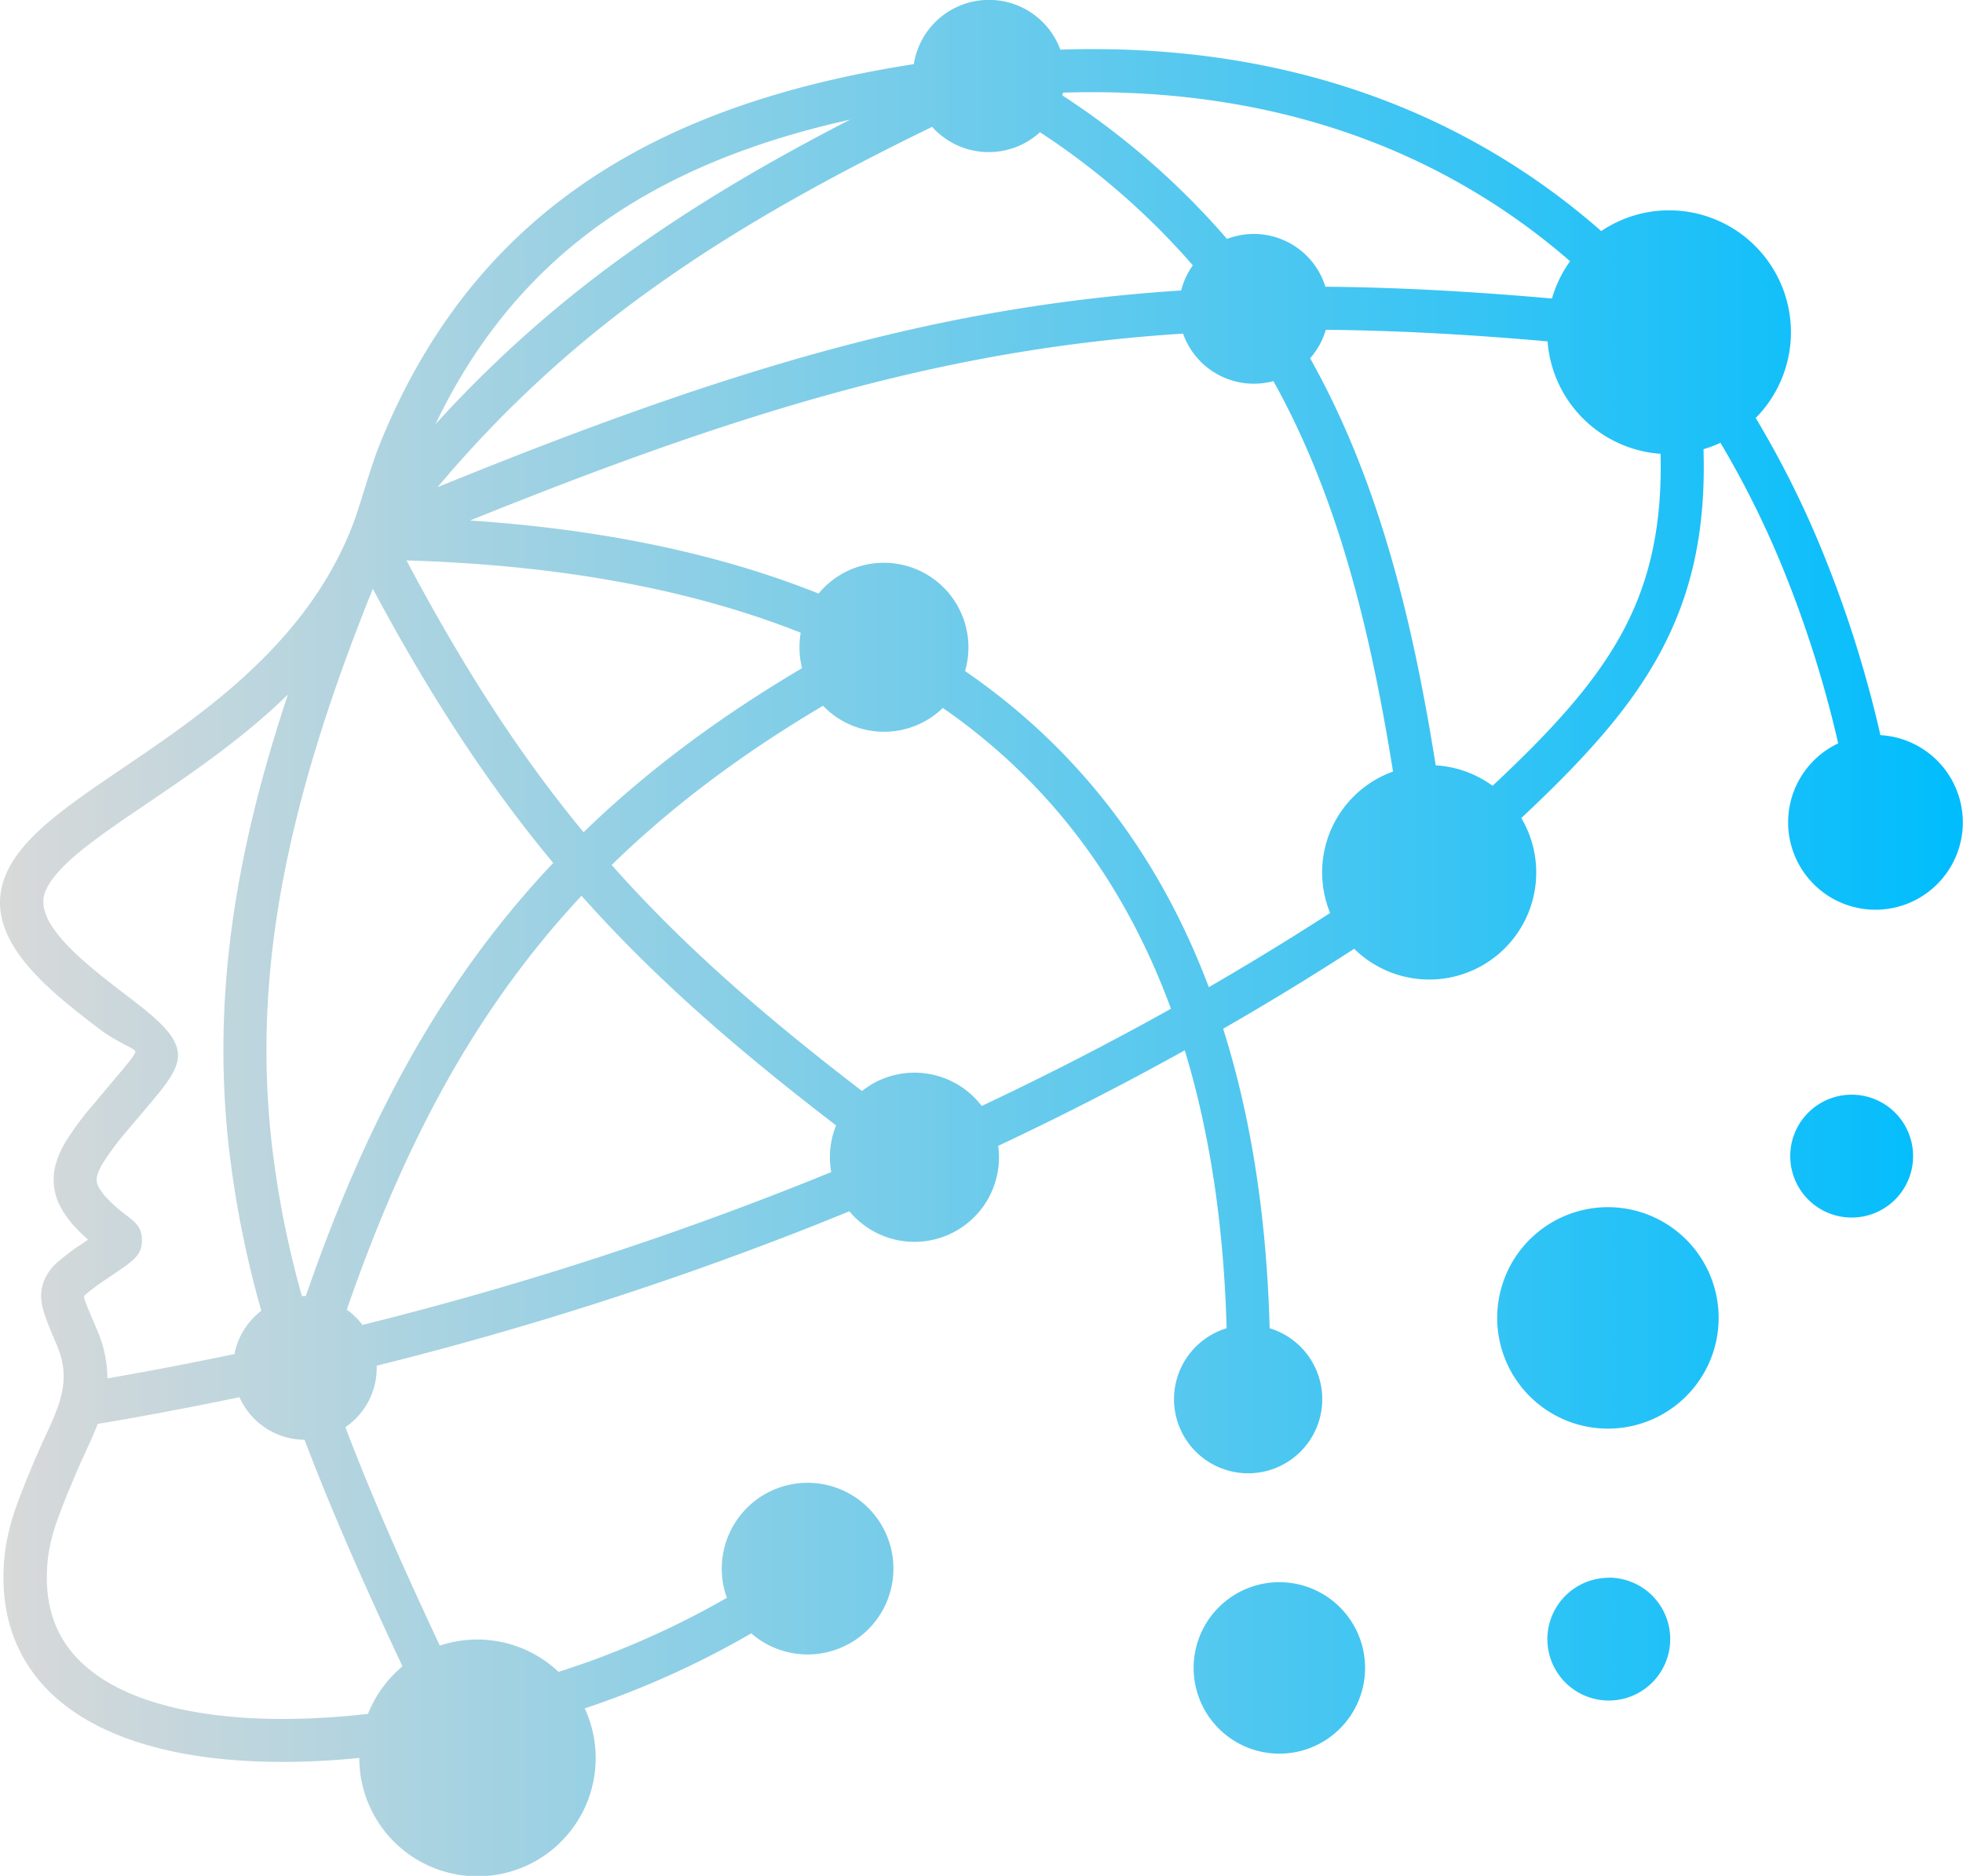 <svg id="Livello_2" data-name="Livello 2" xmlns="http://www.w3.org/2000/svg" xmlns:xlink="http://www.w3.org/1999/xlink" viewBox="0 0 578.7 552.96"><defs><style>.cls-1{fill:url(#Sfumatura_senza_nome_437);}</style><linearGradient id="Sfumatura_senza_nome_437" x1="249.41" y1="469.27" x2="828.11" y2="469.27" gradientUnits="userSpaceOnUse"><stop offset="0" stop-color="#d9d9d9"/><stop offset="1" stop-color="#00bdfd"/></linearGradient></defs><path class="cls-1" d="M689.39,424.46c17.62-16.49,30.7-30.71,38.9-46.4,7.56-14.46,11.17-30.57,10.66-51.5a35.94,35.94,0,0,1-33.31-33.14c-23.41-2.07-45-3.23-65.38-3.41a22.11,22.11,0,0,1-4.62,8.39q3.86,6.89,7.24,14c15.18,31.93,23.65,67.43,29.78,106a31.53,31.53,0,0,1,16.73,6Zm34.3,233.39A18.11,18.11,0,1,1,705.58,676a18.11,18.11,0,0,1,18.11-18.11Zm17.78-403.06A35.94,35.94,0,0,1,767,316a288.05,288.05,0,0,1,18.6,36.76,347.84,347.84,0,0,1,18.17,56.74,25.75,25.75,0,1,1-12.45,2.42,334.65,334.65,0,0,0-17.4-54.24,277,277,0,0,0-17.31-34.36,35.69,35.69,0,0,1-5,1.88c.72,23.69-3.38,42-12.11,58.73-9.09,17.4-23,32.55-41.6,50a31.54,31.54,0,0,1-49.27,38.54q-19,12.3-38.63,23.57c8.05,25.44,12.8,54.72,13.71,88.29a21.85,21.85,0,1,1-12.69,0c-.86-31.08-5.13-58.26-12.34-81.93q-27,15-55,28.16a24.92,24.92,0,0,1-43.87,19.29q-5.76,2.35-11.55,4.65a1020.26,1020.26,0,0,1-127.8,40.87c0,.22,0,.43,0,.64a21.15,21.15,0,0,1-9.23,17.49c7.6,20,16.94,41.19,27.84,64.38a34.9,34.9,0,0,1,35,7.74,255.12,255.12,0,0,0,49.63-21.83,25.3,25.3,0,1,1,7.18,10.48,265.71,265.71,0,0,1-49.09,22.12A34.84,34.84,0,1,1,355.34,711c-21.19,2.1-41.29,1.43-58-2.6-19.89-4.8-35.19-14.37-42.46-29.69-3.79-8-5.3-17.45-4-28.41a64.44,64.44,0,0,1,3.35-13.48c1.5-4.31,3.38-8.8,5.34-13.46,1.12-2.63,2.19-5,3.2-7.17,4.4-9.61,7.67-16.74,3.44-26.78l-.57-1.33c-3.36-8-5.06-12-3.55-16.9a14.14,14.14,0,0,1,4.43-6.45,65.13,65.13,0,0,1,6.51-4.92l2.35-1.6c-1.05-.91-2.2-2-3.46-3.33a27.79,27.79,0,0,1-4.69-6.36,17,17,0,0,1-2-7.39c-.13-3.87,1.09-7.62,3.49-11.71A88.49,88.49,0,0,1,277.23,518c2.79-3.36,3.77-4.52,4.67-5.57,4.63-5.46,7.15-8.45,7.42-9.51s-4.95-2.47-10.77-6.93c-15-11.48-35.06-26.9-27.49-45.22,4.67-11.29,18.16-20.44,34.55-31.55,23.46-15.9,53.37-36.18,67.16-70.11,1.48-3.65,2.68-7.54,3.93-11.58,1.56-5,3.18-10.3,5.4-15.62,15.1-36.22,37.69-62.25,67.7-80.4,24.71-14.94,54.38-24.43,89-29.81A22.43,22.43,0,0,1,562,207.42c35.7-1.17,67.17,4.26,94.64,14.6a210,210,0,0,1,64.82,38.89,35.78,35.78,0,0,1,20.06-6.12Zm-34.53,26a35.67,35.67,0,0,1,5.34-11,197.35,197.35,0,0,0-60.16-35.88c-25.86-9.73-55.55-14.86-89.31-13.81-.06.27-.13.55-.2.82a229.67,229.67,0,0,1,48.53,42.3,22.08,22.08,0,0,1,29,14.09c20.85.18,42.88,1.36,66.78,3.48ZM556,231.77a22.42,22.42,0,0,1-31.8-1.59c-28.73,14-55.2,28.43-79.62,45.63a341.67,341.67,0,0,0-66.15,60.58c65-26.47,116.2-43.42,168.19-52.11a506,506,0,0,1,51-5.86,22,22,0,0,1,3.44-7.42A217.36,217.36,0,0,0,556,231.77Zm68.83,73.36a22.12,22.12,0,0,1-26.65-14,489.33,489.33,0,0,0-49.47,5.68c-49.64,8.3-98.82,24.4-160.71,49.41,37,2.48,71.82,9.19,102.74,21.54a24.93,24.93,0,0,1,43.17,22.84q7.2,4.95,13.94,10.52c24.9,20.63,44.76,47.73,57.92,82.67q18.15-10.5,35.77-21.87a31.57,31.57,0,0,1,18.54-41.69c-6-37.42-14.15-71.76-28.71-102.38q-3.07-6.46-6.54-12.71ZM795.29,515.48a18.11,18.11,0,1,1-18.11,18.11,18.11,18.11,0,0,1,18.11-18.11Zm-456,59.34h.28c14-40.54,30.84-75.22,54.24-105.72a281,281,0,0,1,18.69-21.93c-19-22.86-35.88-48.52-53.18-80.8-26.06,64.52-35,113.25-30.06,161.15a284.73,284.73,0,0,0,9.15,47.31l.88,0Zm12.35,4a21.57,21.57,0,0,1,4.62,4.53A1008.59,1008.59,0,0,0,483.6,542.66q5.44-2.14,10.85-4.37a25.1,25.1,0,0,1-.38-4.37,24.81,24.81,0,0,1,1.83-9.38c-29.62-22.7-53.32-43.43-74.23-66.76l-.83-.93c-6,6.44-11.65,13.09-16.93,20-22.46,29.27-38.67,62.75-52.26,102Zm-12.58,38.39A21.18,21.18,0,0,1,320,604.65q-20.83,4.35-41.79,7.89c-1.11,2.87-2.45,5.8-3.89,8.93-1,2.19-2.06,4.49-3,6.83-1.85,4.39-3.62,8.62-5.05,12.71a51.64,51.64,0,0,0-2.69,10.8c-1,8.49.08,15.61,2.87,21.5,5.44,11.5,17.72,18.87,33.95,22.78s36.29,4.34,57.5,1.91a34.88,34.88,0,0,1,10.17-14c-11.34-24.08-21-46.07-28.91-66.87ZM318.5,592a21.2,21.2,0,0,1,7.95-12.82,299.38,299.38,0,0,1-9.81-50.35c-4.18-40.66,1.1-81.66,17.65-131.3-13.49,13.1-28.48,23.26-41.57,32.14-14.65,9.93-26.72,18.11-29.93,25.88-3.86,9.34,11.8,21.37,23.47,30.31,9.49,7.28,17.1,13.13,15.38,20-1,4-4.19,7.76-10.05,14.68-1.87,2.21-4,4.71-4.62,5.47a80,80,0,0,0-7.32,9.8c-1.18,2-1.79,3.61-1.75,4.9a4.65,4.65,0,0,0,.59,2,15.93,15.93,0,0,0,2.6,3.43,43.37,43.37,0,0,0,5.35,4.72c3,2.32,4.78,3.67,4.82,7.48,0,4.35-2.38,6-8.09,9.87l-2.95,2a57.7,57.7,0,0,0-5.23,3.88,5.66,5.66,0,0,0-.79.78c-.16.52.93,3.11,3.1,8.25l.57,1.33a36.11,36.11,0,0,1,3.19,14.66q18.76-3.25,37.44-7.18ZM519,509a24.9,24.9,0,0,1,19.82,9.8q28.4-13.36,55.79-28.65c-12.37-33.7-31.17-59.66-54.83-79.25q-6-5-12.42-9.41a24.93,24.93,0,0,1-35.32-.66c-24.48,14.49-44.94,30-62.31,46.94l1.39,1.56c20.26,22.59,43.39,42.82,72.41,65.06A24.75,24.75,0,0,1,519,509ZM485.86,389.75a25.51,25.51,0,0,1-.4-10.45c-34.39-13.64-74-20.05-116.22-21.31,17.1,32.21,33.63,57.63,52.21,80.12,18-17.47,39.17-33.45,64.41-48.36ZM723.43,548.64a32.64,32.64,0,1,1-32.64,32.64,32.64,32.64,0,0,1,32.64-32.64ZM626.57,659.19a25.27,25.27,0,1,1-25.27,25.27,25.26,25.26,0,0,1,25.27-25.27ZM500,228.07c-24.2,5.36-45.43,13.26-63.65,24.27-25.17,15.22-44.7,36.52-58.56,65.5a355,355,0,0,1,59.51-52.42c19.68-13.87,40.53-25.94,62.7-37.35Z" transform="translate(-249.41 -192.79)"/></svg>